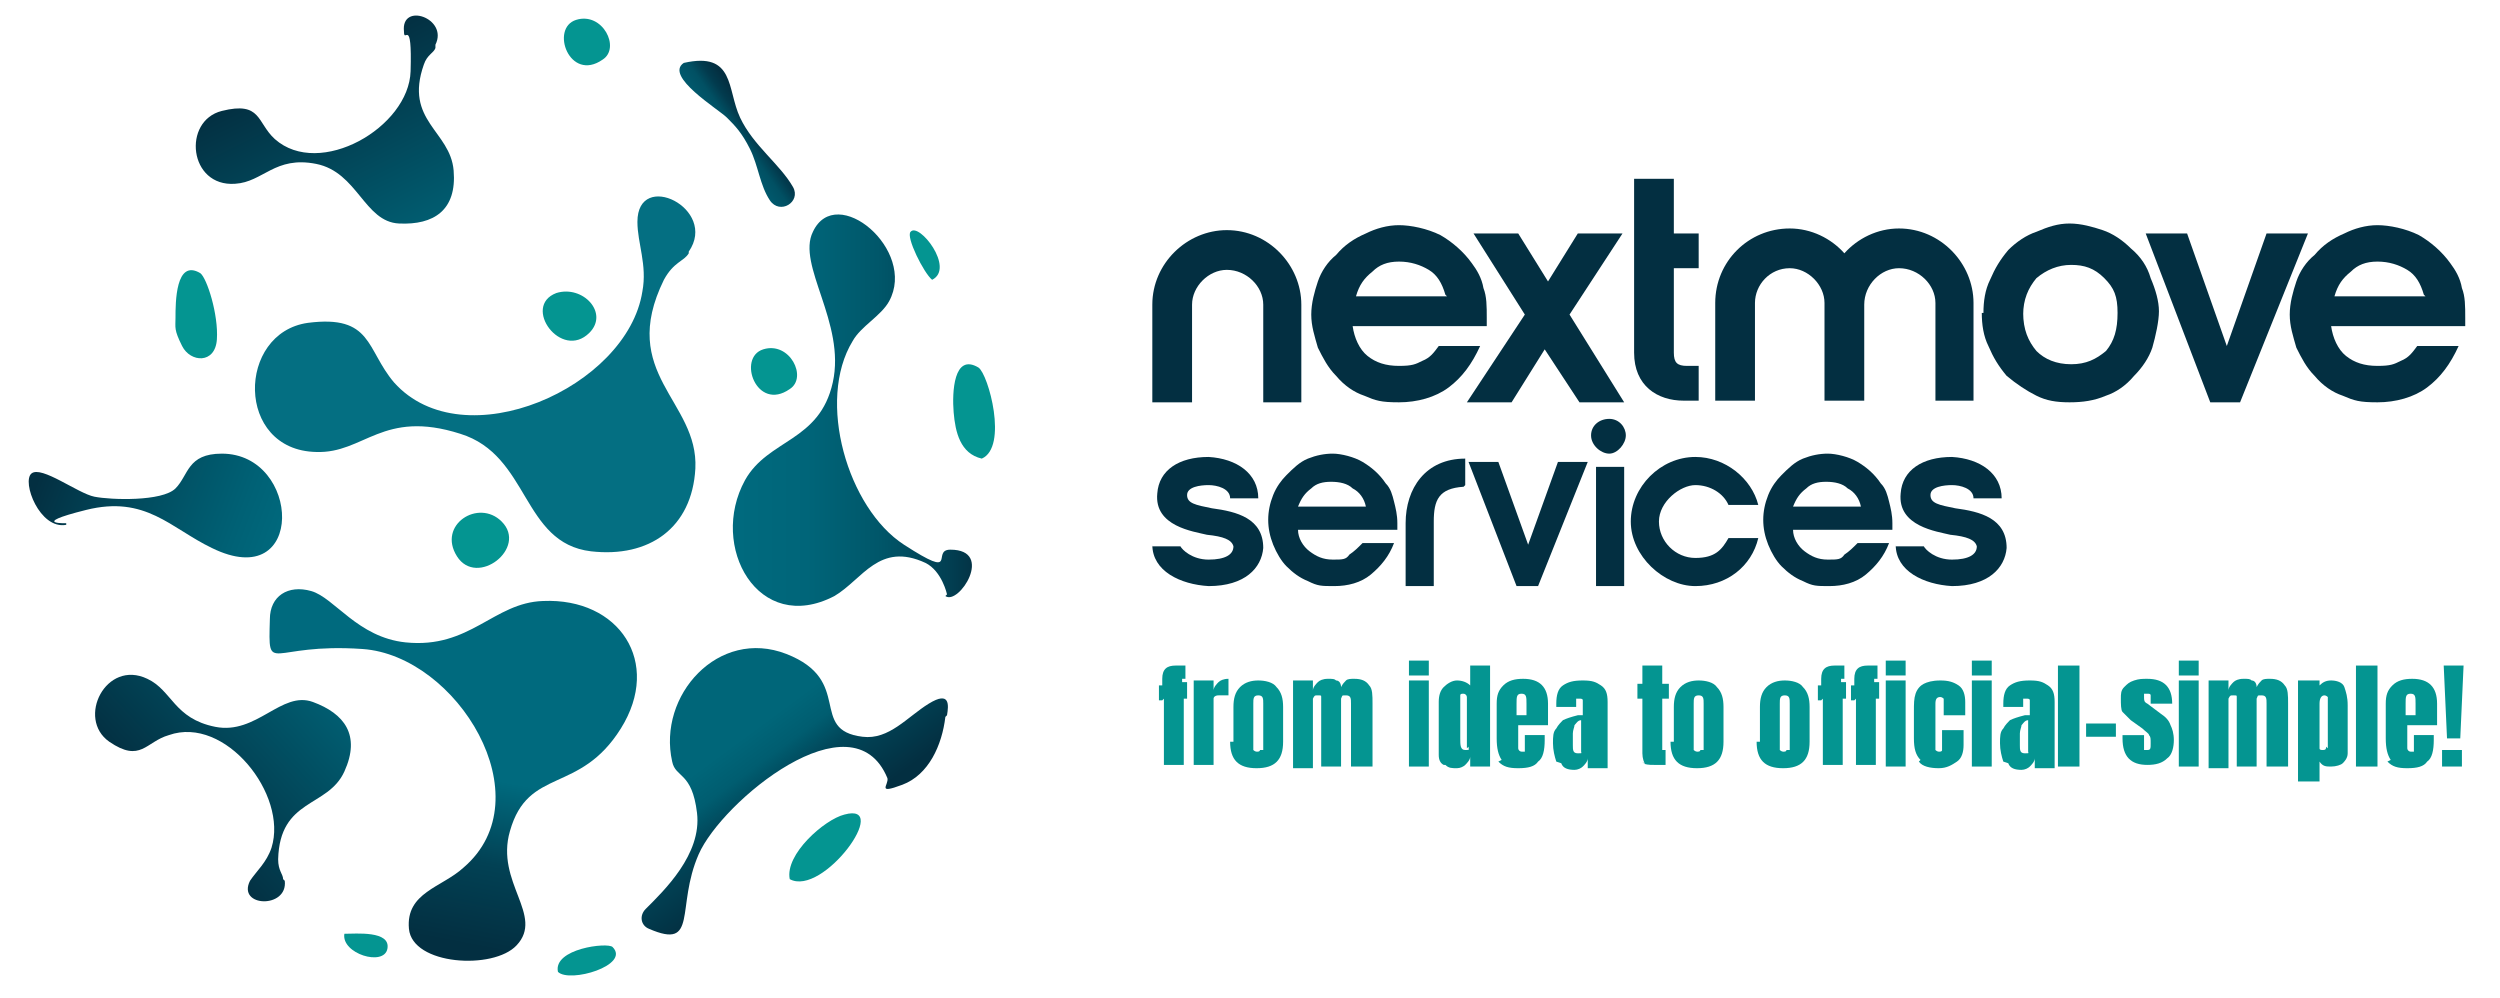 <?xml version="1.0" encoding="UTF-8"?> <svg xmlns="http://www.w3.org/2000/svg" xmlns:xlink="http://www.w3.org/1999/xlink" id="Layer_1" version="1.1" viewBox="0 0 151 60.3"><defs><style> .st0 { fill: url(#linear-gradient2); } .st1 { fill: url(#linear-gradient1); } .st2 { fill: url(#linear-gradient3); } .st3 { fill: url(#linear-gradient6); } .st4 { fill: url(#linear-gradient5); } .st5 { fill: url(#linear-gradient4); } .st6 { fill: url(#linear-gradient); } .st7 { fill: #049591; } .st8 { fill: #046f82; } .st9 { fill: #032f41; } </style><linearGradient id="linear-gradient" x1="28.8" y1="31.5" x2="24.1" y2="56.3" gradientUnits="userSpaceOnUse"><stop offset=".6" stop-color="#006a7e"></stop><stop offset=".8" stop-color="#024154"></stop><stop offset="1" stop-color="#032f41"></stop></linearGradient><linearGradient id="linear-gradient1" x1="50.1" y1="52.2" x2="39.1" y2="37.3" gradientUnits="userSpaceOnUse"><stop offset=".1" stop-color="#032f41"></stop><stop offset=".3" stop-color="#014558"></stop><stop offset=".4" stop-color="#005d70"></stop><stop offset=".5" stop-color="#006679"></stop><stop offset="1" stop-color="#00677a"></stop></linearGradient><linearGradient id="linear-gradient2" x1="38.2" y1="24.7" x2="59.3" y2="24.7" gradientUnits="userSpaceOnUse"><stop offset=".3" stop-color="#006a7e"></stop><stop offset=".5" stop-color="#006579"></stop><stop offset=".7" stop-color="#00576a"></stop><stop offset=".9" stop-color="#024053"></stop><stop offset="1" stop-color="#032f41"></stop></linearGradient><linearGradient id="linear-gradient3" x1="41.5" y1="10.2" x2="46.6" y2="6.6" gradientUnits="userSpaceOnUse"><stop offset="0" stop-color="#006a7e"></stop><stop offset=".3" stop-color="#00677b"></stop><stop offset=".4" stop-color="#005e72"></stop><stop offset=".6" stop-color="#015063"></stop><stop offset=".7" stop-color="#023b4e"></stop><stop offset=".8" stop-color="#032f41"></stop></linearGradient><linearGradient id="linear-gradient4" x1="88" y1="-135.8" x2="82.8" y2="-150.1" gradientTransform="translate(-47.6 162.3) rotate(-6.3)" gradientUnits="userSpaceOnUse"><stop offset="0" stop-color="#006a7e"></stop><stop offset="1" stop-color="#032f41"></stop></linearGradient><linearGradient id="linear-gradient5" x1="-138.9" y1="407.8" x2="-144.1" y2="393.5" gradientTransform="translate(-44.8 464.6) rotate(27.6) scale(1 -1)" xlink:href="#linear-gradient4"></linearGradient><linearGradient id="linear-gradient6" x1="-91" y1="580.5" x2="-75.7" y2="580.5" gradientTransform="translate(294.1 -483) rotate(20.8)" gradientUnits="userSpaceOnUse"><stop offset="0" stop-color="#032f41"></stop><stop offset=".4" stop-color="#014b5e"></stop><stop offset=".8" stop-color="#006175"></stop><stop offset="1" stop-color="#006a7e"></stop></linearGradient></defs><g><path class="st8" d="M41.6,15.3c-.3.5-.9.5-1.5,1.6-2.8,5.7,2.1,7.3,1.9,11.4-.2,3.6-2.8,5.4-6.3,5-4.2-.5-3.7-5.8-7.9-7.1-4.7-1.5-5.8,1.2-8.7,1.1-4.9-.1-4.8-7.2-.5-7.8,3.9-.5,3.5,1.6,5.2,3.6,4.2,4.7,14.1.3,15-5.5.3-1.6-.3-2.9-.3-4.2,0-3.2,4.9-.8,3.1,1.8Z"></path><path class="st6" d="M31.2,57.1c-1.4,1.5-6.3,1.2-6.5-1s2-2.5,3.3-3.7c4.9-4.2-.4-12.8-6.1-13.2s-5.7,1.7-5.6-1.8c0-1.4,1.1-2.1,2.5-1.7s2.8,2.8,5.7,3.1c3.9.4,5.3-2.4,8.3-2.5,4.6-.2,7.2,3.7,4.7,7.7s-5.6,2.3-6.7,6.2c-.9,3.1,2.1,5.1.4,6.9Z"></path><path class="st1" d="M57.1,43.3c-.2,1.7-1,3.5-2.6,4.1s-.8,0-.9-.4c-2.1-5.1-10,1.4-11.4,4.6s0,5.8-3,4.5c-.5-.2-.6-.8-.2-1.2,1.1-1.1,3.4-3.3,3.1-5.8s-1.3-2.1-1.5-3.1c-.9-4,2.8-8.1,6.9-6.5s1.3,4.6,4.6,5c1.6.2,2.7-1.2,4-2s1.2.1,1.1.7Z"></path><path class="st0" d="M57.2,35.9c0,0-.3-1.4-1.3-1.9-2.8-1.3-3.8,1-5.5,2-4.6,2.4-7.6-3-5.4-7,1.4-2.5,4.5-2.3,5.3-5.9s-2.2-7.1-1.2-9.1c1.4-3,6.3,1.1,4.6,4.2-.5.9-1.7,1.5-2.2,2.4-2.2,3.6-.3,10.1,3.1,12.3s1.6.3,2.8.3c2.7,0,.5,3.4-.3,2.8Z"></path><path class="st2" d="M47.9,11.3c.5.9-.8,1.7-1.4.8s-.7-2.1-1.2-3.1-.9-1.4-1.4-1.9-3.8-2.5-2.6-3.3c3.1-.7,2.6,1.6,3.4,3.3s2.4,2.8,3.2,4.2Z"></path><path class="st7" d="M59.1,22.2c.6.4,1.8,4.8.2,5.5-1.3-.3-1.6-1.6-1.7-2.8s0-3.6,1.5-2.7Z"></path><path class="st7" d="M47.7,53.1c-.3-1.5,2.1-3.6,3.3-3.9,2.9-.8-1.3,5-3.3,3.9Z"></path><path class="st7" d="M30.3,31.5c1.6,1.6-1.5,4-2.7,2.1s1.3-3.5,2.7-2.1Z"></path><path class="st7" d="M33.6,17.7c1.6-.5,3.2,1.2,2,2.4-1.7,1.7-4.1-1.6-2-2.4Z"></path><path class="st7" d="M46.1,21.1c1.6-.5,2.7,1.7,1.6,2.4-2,1.4-3.2-1.9-1.6-2.4Z"></path><path class="st7" d="M37,57.2c1.1,1.1-2.6,2.2-3.3,1.5-.3-1.4,3-1.8,3.3-1.5Z"></path><path class="st7" d="M55,14c.5-.6,2.7,2.2,1.3,2.9-.5-.4-1.6-2.6-1.3-2.9Z"></path><path class="st7" d="M20.8,56.4c.7,0,2.8-.2,2.6.9s-2.8.3-2.6-.9Z"></path><path class="st5" d="M26.3,2.9c-.1.3-.5.4-.7,1-1.2,3.4,1.6,4,1.8,6.4s-1.2,3.3-3.3,3.2-2.5-3.1-5-3.6-3.2,1.1-4.9,1.2c-2.8.2-3.2-3.8-.8-4.4s2.1.7,3.2,1.7c2.7,2.4,8.1-.7,8.2-4.1s-.4-1.6-.4-2.4c-.2-1.8,2.7-.8,1.9.8Z"></path><path class="st7" d="M12.1,16.5c.4.3,1.1,2.5,1,4s-1.6,1.4-2.1.4-.4-1.1-.4-1.7c0-.9,0-3.6,1.5-2.7Z"></path><path class="st7" d="M34.8,1.2c1.6-.5,2.7,1.7,1.6,2.4-2,1.4-3.2-1.9-1.6-2.4Z"></path></g><g><g><g><path class="st9" d="M87.3,17.8c-.2-.7-.5-1.2-1-1.5-.5-.3-1.1-.5-1.8-.5s-1.2.2-1.6.6c-.5.4-.8.8-1,1.5h5.5ZM81.7,19.7c.1.7.4,1.4.9,1.8.5.4,1.1.6,1.9.6s1-.1,1.4-.3c.5-.2.7-.5,1-.9h2.5c-.5,1.1-1.1,1.9-1.9,2.5-.8.6-1.9.9-3,.9s-1.4-.1-2.1-.4c-.6-.2-1.2-.6-1.7-1.2-.5-.5-.8-1.1-1.1-1.7-.2-.7-.4-1.3-.4-2s.2-1.4.4-2c.2-.6.6-1.2,1.1-1.6.5-.6,1.1-1,1.8-1.3.6-.3,1.3-.5,2-.5s1.7.2,2.5.6c.7.4,1.4,1,1.9,1.7.3.4.6.9.7,1.5.2.5.2,1.1.2,1.8v.5h-8.2Z"></path><path class="st9" d="M146.4,17.8c-.2-.7-.5-1.2-1-1.5-.5-.3-1.1-.5-1.8-.5s-1.2.2-1.6.6c-.5.4-.8.8-1,1.5h5.5ZM140.8,19.7c.1.7.4,1.4.9,1.8.5.4,1.1.6,1.9.6s1-.1,1.4-.3c.5-.2.7-.5,1-.9h2.5c-.5,1.1-1.1,1.9-1.9,2.5-.8.6-1.9.9-3,.9s-1.4-.1-2.1-.4c-.6-.2-1.2-.6-1.7-1.2-.5-.5-.8-1.1-1.1-1.7-.2-.7-.4-1.3-.4-2s.2-1.4.4-2c.2-.6.6-1.2,1.1-1.6.5-.6,1.1-1,1.8-1.3.6-.3,1.3-.5,2-.5s1.7.2,2.5.6c.7.4,1.4,1,1.9,1.7.3.4.6.9.7,1.5.2.5.2,1.1.2,1.8v.5h-8.2Z"></path><path class="st9" d="M122.2,18.9c0,1,.3,1.7.8,2.3.5.5,1.2.8,2.1.8s1.5-.3,2.1-.8c.5-.6.7-1.3.7-2.3s-.2-1.5-.8-2.1c-.6-.6-1.2-.8-2-.8s-1.5.3-2.1.8c-.5.6-.8,1.3-.8,2.2ZM119.8,18.9c0-.7.1-1.4.4-2,.3-.7.6-1.2,1.1-1.8.5-.5,1.1-.9,1.7-1.1.7-.3,1.3-.5,2-.5s1.4.2,2,.4c.6.2,1.2.6,1.7,1.1.6.5,1,1.1,1.2,1.8.3.7.5,1.4.5,2s-.2,1.5-.4,2.2c-.2.6-.6,1.2-1.1,1.7-.5.6-1.1,1-1.7,1.2-.7.3-1.4.4-2.2.4s-1.4-.1-2-.4c-.6-.3-1.2-.7-1.8-1.2-.5-.6-.8-1.1-1.1-1.8-.3-.6-.4-1.3-.4-2Z"></path><path class="st9" d="M98.7,21.3v-10.5h2.4v3.3h1.5v2.1h-1.5v5.1c0,.6.2.8.8.8h.7v2.1h-.9c-1.6,0-3-.9-3-2.9Z"></path><polygon class="st9" points="135.3 24.3 133.5 24.3 129.6 14.1 132.1 14.1 134.5 20.9 136.9 14.1 139.4 14.1 135.3 24.3"></polygon><polygon class="st9" points="93.3 21.1 91.3 24.3 88.6 24.3 92.1 19 89 14.1 91.7 14.1 93.5 17 95.3 14.1 98 14.1 94.8 19 98.1 24.3 95.4 24.3 93.3 21.1"></polygon><path class="st9" d="M72,24.3v-5.9c0-1.1,1-2.1,2.1-2.1h0c1.2,0,2.2,1,2.2,2.1v5.9h2.3v-5.9c0-2.4-2-4.5-4.5-4.5h0c-2.4,0-4.5,2-4.5,4.5v5.9h2.4Z"></path><path class="st9" d="M112.6,24.3v-5.9h0c0-1.2,1-2.2,2.1-2.2h0c1.2,0,2.2,1,2.2,2.1v5.9h2.3v-5.9c0-2.4-2-4.5-4.5-4.5h0c-1.3,0-2.5.6-3.3,1.5-.8-.9-2-1.5-3.3-1.5h0c-2.5,0-4.5,2-4.5,4.5v5.9h2.4v-5.9c0-1.1.9-2.1,2.1-2.1h0c1.1,0,2.1,1,2.1,2.1h0v5.9h2.4Z"></path></g><path class="st9" d="M112.4,30.6c-.1-.5-.4-.9-.8-1.1-.3-.3-.8-.4-1.3-.4s-.9.1-1.2.4c-.4.3-.6.6-.8,1.1h4.1ZM108.3,32c0,.5.3,1,.7,1.3.4.3.8.5,1.4.5s.8,0,1-.3c.3-.2.5-.4.8-.7h1.9c-.3.8-.8,1.4-1.4,1.9-.6.5-1.4.7-2.2.7s-1,0-1.6-.3c-.5-.2-.9-.5-1.3-.9-.3-.3-.6-.8-.8-1.3-.2-.5-.3-1-.3-1.5s.1-1,.3-1.5c.2-.5.5-.9.8-1.2.4-.4.8-.8,1.3-1,.5-.2,1-.3,1.5-.3s1.3.2,1.8.5c.5.3,1,.7,1.4,1.3.3.3.4.7.5,1.1.1.4.2.8.2,1.3v.4h-6Z"></path><path class="st9" d="M82.5,30.6c-.1-.5-.4-.9-.8-1.1-.3-.3-.8-.4-1.3-.4s-.9.1-1.2.4c-.4.3-.6.6-.8,1.1h4.1ZM78.4,32c0,.5.3,1,.7,1.3.4.3.8.5,1.4.5s.8,0,1-.3c.3-.2.5-.4.8-.7h1.9c-.3.8-.8,1.4-1.4,1.9-.6.5-1.4.7-2.2.7s-1,0-1.6-.3c-.5-.2-.9-.5-1.3-.9-.3-.3-.6-.8-.8-1.3-.2-.5-.3-1-.3-1.5s.1-1,.3-1.5c.2-.5.5-.9.8-1.2.4-.4.8-.8,1.3-1,.5-.2,1-.3,1.5-.3s1.3.2,1.8.5c.5.3,1,.7,1.4,1.3.3.3.4.7.5,1.1.1.4.2.8.2,1.3v.4h-6Z"></path><path class="st9" d="M96.4,35.4v-7.2h1.7v7.2h-1.7ZM97.2,25.3c.6,0,1,.5,1,1s-.5,1.1-1,1.1-1.1-.5-1.1-1.1.5-1,1.1-1Z"></path><path class="st9" d="M88.4,29.4c-1.5.1-1.8.8-1.8,2.1v3.9h-1.7v-3.8c0-2.1,1.2-3.9,3.6-3.9v1.6Z"></path><polygon class="st9" points="92.9 35.4 91.6 35.4 88.7 27.9 90.5 27.9 92.3 32.9 94.1 27.9 95.9 27.9 92.9 35.4"></polygon><path class="st9" d="M102.4,27.6c1.8,0,3.4,1.3,3.8,2.9h-1.8c-.3-.7-1.1-1.2-2-1.2s-2.2,1-2.2,2.2,1,2.2,2.2,2.2,1.6-.5,2-1.2h1.8c-.4,1.7-1.9,2.9-3.8,2.9s-3.9-1.8-3.9-3.9,1.8-3.9,3.9-3.9Z"></path><path class="st9" d="M69.6,32.9c0,1.6,1.7,2.4,3.4,2.5,2.2,0,3.2-1.1,3.3-2.3,0-1.8-1.6-2.2-3.1-2.4-1-.2-1.5-.3-1.5-.8,0-.5.8-.6,1.3-.6s1.3.2,1.3.8h1.7c0-1.5-1.3-2.4-3-2.5-1.8,0-3,.8-3.1,2.2-.2,2,2.2,2.3,3,2.5,1,.1,1.5.3,1.6.7,0,.5-.5.8-1.5.8s-1.6-.6-1.7-.8h-1.7Z"></path><path class="st9" d="M114.5,32.9c0,1.6,1.7,2.4,3.4,2.5,2.2,0,3.2-1.1,3.3-2.3,0-1.8-1.6-2.2-3.1-2.4-1-.2-1.5-.3-1.5-.8,0-.5.8-.6,1.3-.6s1.3.2,1.3.8h1.7c0-1.5-1.3-2.4-3-2.5-1.8,0-3,.8-3.1,2.2-.2,2,2.2,2.3,3,2.5,1,.1,1.5.3,1.6.7,0,.5-.5.8-1.5.8s-1.6-.6-1.7-.8h-1.7Z"></path></g><g><path class="st7" d="M70.2,42.3h-.2v-.9h.2v-.4c0-.6.3-.8.8-.8s.5,0,.6,0v.8s0,0-.1,0c0,0-.1,0-.1,0,0,0,0,.1,0,.2h0c0,0,.3,0,.3,0v1h-.2v4h-1.2v-4Z"></path><path class="st7" d="M72.1,41.1h1.2v.6c0-.2.2-.4.3-.5s.3-.2.6-.2v1c-.2,0-.4,0-.6,0-.2,0-.3.1-.3.2v4h-1.2v-5.2Z"></path><path class="st7" d="M74.5,44.8v-2.1c0-.5.1-.9.4-1.2.3-.3.7-.4,1.1-.4s.9.1,1.1.4c.3.3.4.7.4,1.2v2.1c0,1.1-.5,1.6-1.6,1.6s-1.6-.5-1.6-1.6ZM76.3,45.3c0,0,0-.2,0-.3v-2.5c0-.3,0-.5-.3-.5s-.3.2-.3.5v2.5c0,.1,0,.2,0,.3,0,0,.1.1.2.1s.2,0,.2-.1Z"></path><path class="st7" d="M78.1,41.1h1.2v.6c0-.2.2-.4.3-.5.1-.1.3-.2.6-.2s.4,0,.5.1c.2,0,.3.2.3.4.1-.2.2-.3.3-.4s.3-.1.5-.1c.4,0,.7.1.9.4.2.2.2.6.2,1.1v3.8h-1.3v-3.8c0-.3,0-.5-.3-.5s-.2,0-.3.2c0,.1,0,.3,0,.4v3.7h-1.2v-3.8c0-.1,0-.3,0-.4s0-.1-.2-.1-.2,0-.3.2c0,.1,0,.3,0,.5v3.7h-1.2v-5.2Z"></path><path class="st7" d="M85.1,40.8v-.9h1.2v.9h-1.2ZM85.1,46.3v-5.2h1.2v5.2h-1.2Z"></path><path class="st7" d="M87.2,46.2c-.2-.1-.3-.3-.3-.6,0-.2,0-.5,0-.9v-2.3c0-.4.1-.7.3-.9.2-.2.5-.4.8-.4s.6.1.8.3v-1.2h1.2v6.1h-1.2v-.6c0,.2-.2.4-.3.5-.1.1-.3.2-.5.2-.3,0-.5,0-.7-.2ZM88.6,45.2c0-.1,0-.3,0-.5v-2.2c0-.2,0-.3,0-.4,0-.1-.1-.2-.2-.2s-.2,0-.2.1,0,.2,0,.4v2.2c0,.4,0,.7.3.7s.2,0,.2-.2Z"></path><path class="st7" d="M90.7,45.9c-.2-.3-.3-.7-.3-1.3v-2.1c0-.5.1-.8.4-1.1.3-.3.7-.4,1.2-.4,1,0,1.5.5,1.5,1.5v.4c0,.4,0,.7,0,.9h-1.8v1c0,.2,0,.3,0,.4s.1.2.2.2.2,0,.2,0,0-.1,0-.2c0,0,0-.2,0-.3v-.5h1.2v.3c0,.6-.1,1.1-.4,1.3-.2.3-.6.4-1.2.4s-.9-.1-1.2-.4ZM92.2,43.2v-.7c0-.4,0-.6-.3-.6s-.3.2-.3.6v.7h.6Z"></path><path class="st7" d="M94,46c-.1-.3-.2-.7-.2-1.1s0-.7.2-.9c.1-.2.3-.4.4-.5.2-.1.5-.2.9-.3h.3v-.6c0-.1,0-.2,0-.3s-.1-.1-.2-.1-.1,0-.2,0c0,0,0,.1,0,.2v.3h-1.2v-.2c0-.5.1-.9.4-1.1s.6-.3,1.2-.3.8.1,1.1.3.4.5.4,1v4h-1.2v-.6c0,.2-.2.4-.3.5-.1.1-.3.2-.5.2-.4,0-.7-.1-.8-.4ZM95.5,45.3c0,0,0-.2,0-.3v-1.5c-.2,0-.3.2-.4.3,0,.1-.1.3-.1.5v.7c0,.3,0,.5.3.5s.2,0,.2-.1Z"></path><path class="st7" d="M99.4,46.2c-.1-.1-.2-.4-.2-.7v-3.3h-.3v-.9h.3v-1.1h1.2v1.1h.4v.9h-.4v2.9c0,0,0,.2,0,.2s0,0,.1,0,0,0,.1,0,0,0,0,0v.9c0,0-.2,0-.3,0-.1,0-.3,0-.4,0-.3,0-.6,0-.7-.2Z"></path><path class="st7" d="M101.1,44.8v-2.1c0-.5.1-.9.4-1.2.3-.3.7-.4,1.1-.4s.9.1,1.1.4c.3.3.4.7.4,1.2v2.1c0,1.1-.5,1.6-1.6,1.6s-1.6-.5-1.6-1.6ZM102.9,45.3c0,0,0-.2,0-.3v-2.5c0-.3,0-.5-.3-.5s-.3.2-.3.5v2.5c0,.1,0,.2,0,.3,0,0,.1.1.2.1s.2,0,.2-.1Z"></path><path class="st7" d="M106.3,44.8v-2.1c0-.5.1-.9.4-1.2.3-.3.7-.4,1.1-.4s.9.1,1.1.4c.3.3.4.7.4,1.2v2.1c0,1.1-.5,1.6-1.6,1.6s-1.6-.5-1.6-1.6ZM108.1,45.3c0,0,0-.2,0-.3v-2.5c0-.3,0-.5-.3-.5s-.3.2-.3.5v2.5c0,.1,0,.2,0,.3,0,0,.1.1.2.1s.2,0,.2-.1Z"></path><path class="st7" d="M110,42.3h-.2v-.9h.2v-.4c0-.6.3-.8.8-.8s.5,0,.6,0v.8s0,0-.1,0c0,0-.1,0-.1,0,0,0,0,.1,0,.2h0c0,0,.3,0,.3,0v1h-.2v4h-1.2v-4ZM112,42.3h-.2v-.9h.2v-.4c0-.6.3-.8.8-.8s.5,0,.6,0v.8s0,0-.1,0c0,0-.1,0-.1,0,0,0,0,.1,0,.2h0c0,0,.3,0,.3,0v1h-.2v4h-1.2v-4ZM113.9,40.8v-.9h1.2v.9h-1.2ZM113.9,46.3v-5.2h1.2v5.2h-1.2Z"></path><path class="st7" d="M116,45.9c-.3-.3-.4-.7-.4-1.3v-1.6c0-.5,0-.8.1-1.1s.3-.5.5-.6.5-.2,1-.2.8.1,1.1.3c.3.2.4.6.4,1v.8h-1.3v-.7c0-.1,0-.2,0-.3,0,0-.1-.1-.2-.1-.2,0-.3.1-.3.4v2.5c0,.1,0,.2,0,.3,0,0,.1.1.2.1s.2,0,.2-.1c0,0,0-.2,0-.3v-.9s1.3,0,1.3,0v.9c0,.4-.1.8-.4,1-.3.2-.6.4-1.1.4s-1-.1-1.2-.4Z"></path><path class="st7" d="M119.1,40.8v-.9h1.2v.9h-1.2ZM119.1,46.3v-5.2h1.2v5.2h-1.2Z"></path><path class="st7" d="M121,46c-.1-.3-.2-.7-.2-1.1s0-.7.2-.9c.1-.2.3-.4.4-.5.2-.1.5-.2.9-.3h.3v-.6c0-.1,0-.2,0-.3s-.1-.1-.2-.1-.1,0-.2,0c0,0,0,.1,0,.2v.3h-1.2v-.2c0-.5.1-.9.4-1.1s.6-.3,1.2-.3.8.1,1.1.3.4.5.4,1v4h-1.2v-.6c0,.2-.2.4-.3.5-.1.1-.3.2-.5.2-.4,0-.7-.1-.8-.4ZM122.5,45.3c0,0,0-.2,0-.3v-1.5c-.2,0-.3.2-.4.3,0,.1-.1.3-.1.5v.7c0,.3,0,.5.3.5s.2,0,.2-.1Z"></path><path class="st7" d="M124.3,46.3v-6.1h1.3v6.1h-1.3Z"></path><path class="st7" d="M126,44.5v-.8h1.8v.8h-1.8Z"></path><path class="st7" d="M128.2,44.8v-.4h1.3v.6c0,.1,0,.2,0,.3,0,0,.1,0,.2,0,.2,0,.2-.1.2-.4s0-.4-.1-.5c0-.1-.2-.2-.4-.4l-.7-.5c-.2-.2-.4-.4-.5-.5s-.1-.5-.1-.8,0-.5.2-.7.3-.3.6-.4.5-.1.8-.1c1,0,1.5.5,1.5,1.5h0c0,0-1.3,0-1.3,0v-.2c0-.1,0-.2,0-.3s-.1-.1-.2-.1-.2,0-.2,0c0,0,0,.1,0,.2,0,.2,0,.3.2.4l.8.6c.3.2.5.4.6.7.1.2.2.5.2.9s-.1.9-.4,1.1c-.3.3-.7.4-1.2.4-1,0-1.5-.5-1.5-1.6Z"></path><path class="st7" d="M131.6,40.8v-.9h1.2v.9h-1.2ZM131.6,46.3v-5.2h1.2v5.2h-1.2Z"></path><path class="st7" d="M133.4,41.1h1.2v.6c0-.2.2-.4.3-.5.1-.1.3-.2.6-.2s.4,0,.5.1c.2,0,.3.2.3.4.1-.2.2-.3.3-.4s.3-.1.5-.1c.4,0,.7.1.9.4.2.2.2.6.2,1.1v3.8h-1.3v-3.8c0-.3,0-.5-.3-.5s-.2,0-.3.2c0,.1,0,.3,0,.4v3.7h-1.2v-3.8c0-.1,0-.3,0-.4s0-.1-.2-.1-.2,0-.3.2c0,.1,0,.3,0,.5v3.7h-1.2v-5.2Z"></path><path class="st7" d="M138.8,41.1h1.3v.3c.2-.2.4-.3.7-.3s.7.1.8.4.2.6.2,1.1v1.9c0,.4,0,.7,0,1s-.2.5-.3.6-.4.2-.7.2-.5,0-.7-.3v1.2h-1.3v-6.2ZM140.6,45.2c0-.1,0-.3,0-.5v-2.2c0-.2,0-.3,0-.4,0,0-.1-.1-.2-.1-.2,0-.3.2-.3.5v2.3c0,.2,0,.3,0,.4s.1.1.2.1.2,0,.2-.2Z"></path><path class="st7" d="M142.3,46.3v-6.1h1.3v6.1h-1.3Z"></path><path class="st7" d="M144.4,45.9c-.2-.3-.3-.7-.3-1.3v-2.1c0-.5.1-.8.4-1.1.3-.3.7-.4,1.2-.4,1,0,1.5.5,1.5,1.5v.4c0,.4,0,.7,0,.9h-1.8v1c0,.2,0,.3,0,.4s.1.2.2.2.2,0,.2,0,0-.1,0-.2c0,0,0-.2,0-.3v-.5h1.2v.3c0,.6-.1,1.1-.4,1.3-.2.3-.6.4-1.2.4s-.9-.1-1.2-.4ZM145.9,43.2v-.7c0-.4,0-.6-.3-.6s-.3.2-.3.6v.7h.6Z"></path><path class="st7" d="M147.8,44.6l-.2-4.4h1.2l-.2,4.4h-.8ZM147.5,46.3v-1h1.2v1h-1.2Z"></path></g></g><path class="st4" d="M17.1,53.1c0-.3-.3-.5-.3-1.2.1-3.7,3-3.1,4-5.3s0-3.5-1.9-4.2-3.4,2-5.9,1.5-2.6-2.2-4.1-2.9c-2.5-1.2-4.3,2.4-2.3,3.8,1.9,1.3,2.2,0,3.6-.4,3.4-1.2,7.2,3.6,6.2,6.8-.3.9-.9,1.4-1.3,2-.8,1.6,2.3,1.7,2.1,0Z"></path><path class="st3" d="M4,31.7c-1.6.3-2.7-2.6-2.1-3.1s2.8,1.2,3.8,1.4,4.1.3,4.9-.5.7-2.1,2.8-2.1c4.8,0,5.1,8.5-.6,5.7-2.5-1.2-4-3.2-7.6-2.3s-1,.8-1.2.8Z"></path></svg> 